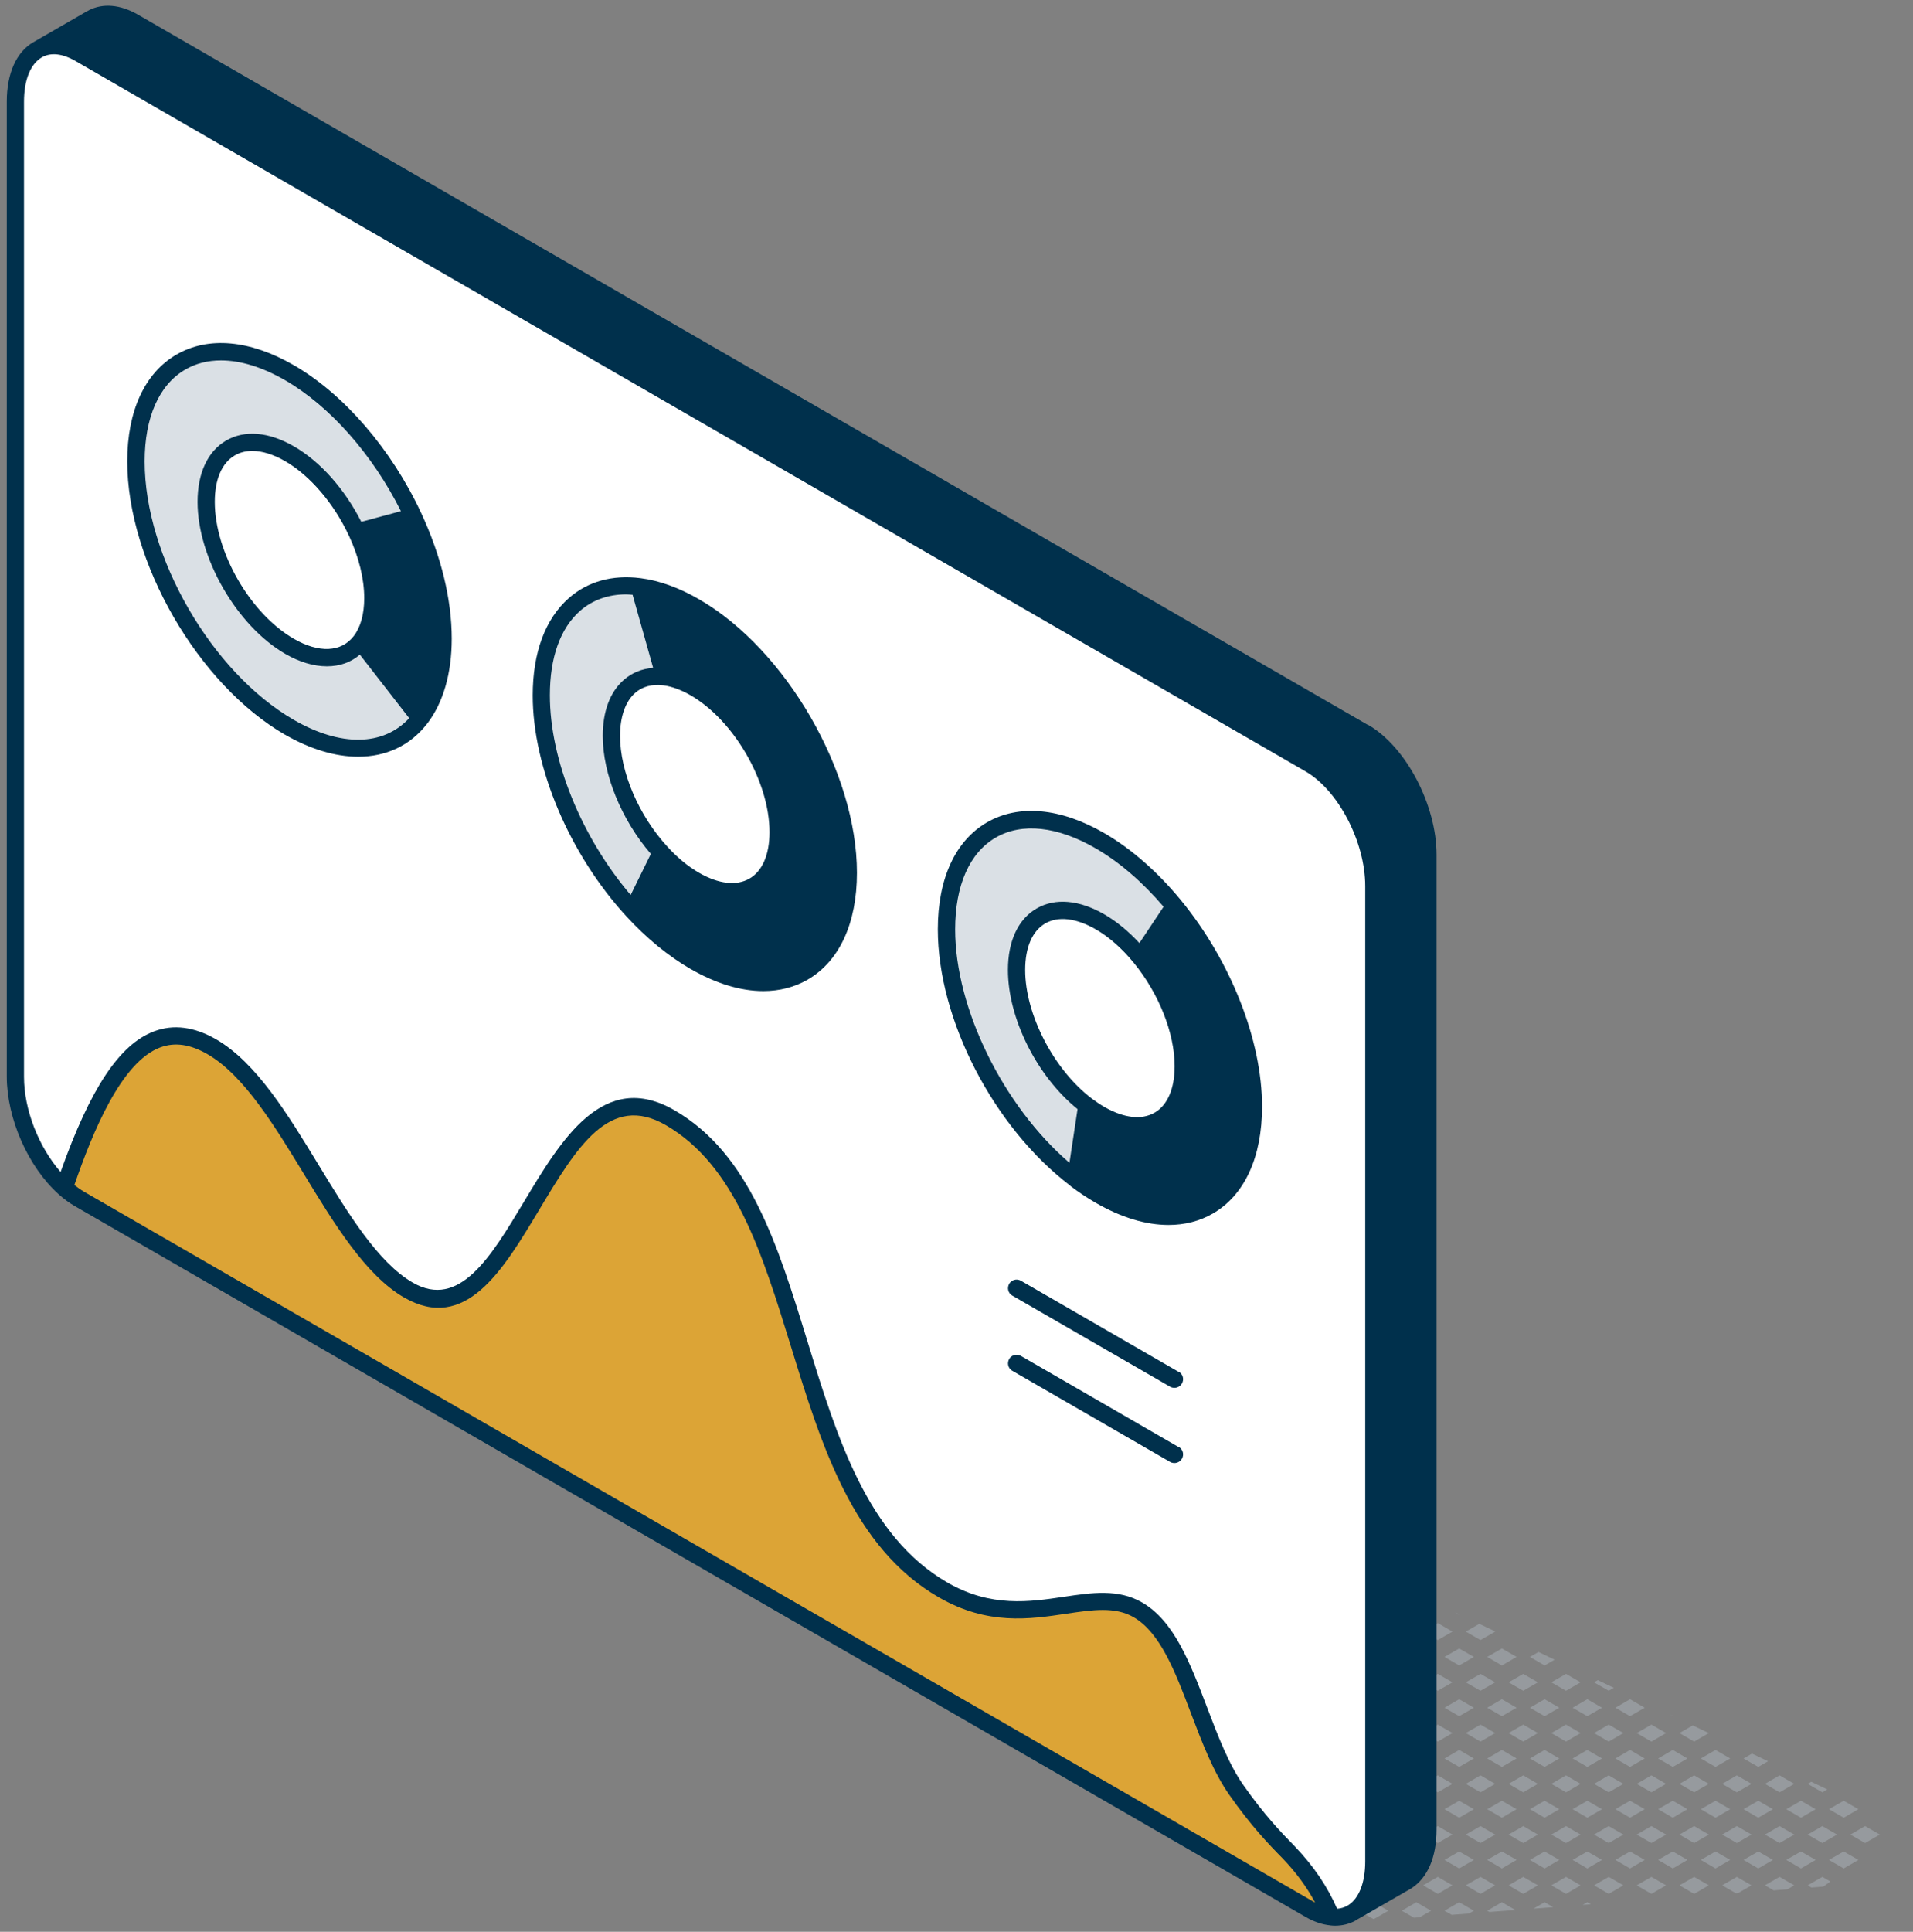 <svg xmlns="http://www.w3.org/2000/svg" id="Layer_1" data-name="Layer 1" viewBox="0 0 219.91 222"><rect x="0" y="0" width="219.91" height="222" fill="#808080" stroke="none"/><defs><style>      .cls-1 {        fill: #dca436;      }      .cls-1, .cls-2, .cls-3, .cls-4, .cls-5, .cls-6 {        stroke-width: 0px;      }      .cls-2 {        fill: #969a9e;      }      .cls-3 {        fill: #dae0e5;      }      .cls-4 {        fill: #00304c;      }      .cls-5 {        fill: #fff;      }      .cls-6 {        fill: #c2c7cc;      }    </style></defs><g><polygon class="cls-2" points="214.4 209.85 216.09 210.83 216.09 210.83 214.4 209.85"></polygon><polygon class="cls-2" points="212.71 210.83 212.71 210.83 214.4 209.85 212.71 210.83"></polygon><polygon class="cls-2" points="213.63 207.91 211.94 206.94 210.25 207.91 211.94 208.89 213.63 207.91"></polygon><polygon class="cls-2" points="210.25 213.74 211.94 214.72 213.63 213.74 211.94 212.77 210.25 213.74"></polygon><polygon class="cls-2" points="212.71 210.83 214.4 211.8 212.71 210.83 212.71 210.83"></polygon><polygon class="cls-2" points="216.09 210.83 216.09 210.83 214.4 211.8 216.09 210.83"></polygon><polygon class="cls-2" points="212.71 210.83 214.4 211.8 216.09 210.83 214.4 209.85 212.71 210.83"></polygon><polygon class="cls-2" points="208.21 204.76 208.21 204.76 207.8 205 208.21 204.76"></polygon><polygon class="cls-2" points="204.57 204.02 202.89 205 203.5 204.64 204.57 204.02"></polygon><polygon class="cls-2" points="207.8 210.83 207.8 210.83 209.49 209.85 207.8 210.83"></polygon><polygon class="cls-2" points="211.17 210.83 209.49 209.85 211.17 210.83 211.17 210.83"></polygon><polygon class="cls-2" points="207.03 208.89 208.72 207.91 207.03 206.94 205.34 207.91 207.03 208.89"></polygon><polygon class="cls-2" points="202.89 210.83 204.57 209.85 202.89 210.83 202.89 210.83 202.89 210.83 202.89 210.83"></polygon><polygon class="cls-2" points="207.8 205 209.49 205.97 210.06 205.64 208.21 204.76 207.8 205"></polygon><polygon class="cls-2" points="202.89 205 203.5 204.64 202.89 205 204.57 205.97 202.89 205"></polygon><polygon class="cls-2" points="207.8 216.66 209.49 215.69 210.41 216.22 210.41 216.22 209.49 215.69 207.8 216.66"></polygon><polygon class="cls-2" points="205.34 213.74 207.03 214.72 208.72 213.74 207.03 212.77 205.34 213.74"></polygon><polygon class="cls-2" points="204.57 215.69 202.89 216.66 203.5 216.3 204.57 215.69"></polygon><polygon class="cls-2" points="211.17 210.83 209.49 211.8 211.17 210.83 211.17 210.83"></polygon><polygon class="cls-2" points="207.8 210.83 209.49 211.8 207.8 210.83 207.8 210.83"></polygon><polygon class="cls-2" points="209.49 209.85 207.8 210.83 209.49 211.8 211.17 210.83 209.49 209.85"></polygon><polygon class="cls-2" points="202.89 210.83 202.89 210.83 202.89 210.83 204.57 211.8 202.89 210.83 202.89 210.83"></polygon><rect class="cls-2" x="202.89" y="210.83" width="0" height="0"></rect><polygon class="cls-2" points="210.41 216.22 209.49 215.69 207.8 216.66 208.23 216.91 209.6 216.81 210.41 216.22"></polygon><polygon class="cls-2" points="202.89 216.66 203.5 216.3 202.89 216.66 203.89 217.24 203.89 217.24 202.89 216.66"></polygon><polygon class="cls-2" points="204.57 204.02 206.26 205 204.57 204.02 203.5 204.64 204.57 204.02"></polygon><polygon class="cls-2" points="203.5 204.64 202.89 205 204.57 204.02 203.5 204.64"></polygon><polygon class="cls-2" points="202.12 203.05 203.25 202.4 201.4 201.52 200.43 202.08 202.12 203.05"></polygon><polygon class="cls-2" points="206.26 210.83 204.57 209.85 206.26 210.83 206.26 210.83"></polygon><polygon class="cls-2" points="202.89 210.83 204.57 209.85 202.89 210.83 202.89 210.83"></polygon><polygon class="cls-2" points="202.89 210.83 204.57 209.85 202.89 210.83 202.89 210.83"></polygon><polygon class="cls-2" points="202.12 208.89 203.81 207.91 202.12 206.94 200.43 207.91 202.12 208.89"></polygon><polygon class="cls-2" points="202.89 205 204.57 205.97 206.26 205 204.57 204.02 202.89 205"></polygon><polygon class="cls-2" points="204.57 215.69 206.26 216.66 204.57 215.69 203.5 216.3 204.57 215.69"></polygon><polygon class="cls-2" points="202.89 216.66 204.57 215.69 203.5 216.3 202.89 216.66"></polygon><polygon class="cls-2" points="200.43 213.74 202.12 214.72 203.81 213.74 202.12 212.77 200.43 213.74"></polygon><polygon class="cls-2" points="206.26 210.83 204.57 211.8 206.26 210.83 206.26 210.83"></polygon><polygon class="cls-2" points="202.89 210.83 204.57 211.8 202.89 210.83 202.89 210.83"></polygon><polygon class="cls-2" points="202.89 210.83 204.57 211.8 202.89 210.83 202.89 210.83"></polygon><polygon class="cls-2" points="204.57 209.85 202.89 210.83 204.57 211.8 206.26 210.83 204.57 209.85"></polygon><polygon class="cls-2" points="204.57 215.69 202.89 216.66 203.89 217.24 205.47 217.12 206.26 216.66 204.57 215.69"></polygon><polygon class="cls-2" points="199.66 204.02 201.35 205 199.66 204.02 197.97 205 199.66 204.02"></polygon><polygon class="cls-2" points="198.9 202.08 197.21 201.1 195.52 202.08 197.21 203.05 198.9 202.08"></polygon><polygon class="cls-2" points="197.97 210.83 197.97 210.83 199.66 209.85 197.97 210.83"></polygon><polygon class="cls-2" points="201.35 210.83 199.66 209.85 201.35 210.83 201.35 210.83"></polygon><polygon class="cls-2" points="198.9 207.91 197.21 206.94 195.52 207.91 197.21 208.89 198.9 207.91"></polygon><polygon class="cls-2" points="197.97 205 199.66 205.97 201.35 205 199.66 204.02 197.97 205"></polygon><polygon class="cls-2" points="201.35 216.66 199.66 215.69 197.97 216.66 199.66 215.69 201.35 216.66"></polygon><polygon class="cls-2" points="195.52 213.74 197.21 214.72 198.9 213.74 197.21 212.77 195.52 213.74"></polygon><polygon class="cls-2" points="201.35 210.83 199.66 211.8 201.35 210.83 201.35 210.83"></polygon><polygon class="cls-2" points="197.97 210.83 199.66 211.8 197.97 210.83 197.97 210.83"></polygon><polygon class="cls-2" points="199.66 209.85 197.97 210.83 199.66 211.8 201.35 210.83 199.66 209.85"></polygon><polygon class="cls-2" points="199.66 215.69 197.97 216.66 199.55 217.57 199.81 217.55 201.35 216.66 199.66 215.69"></polygon><rect class="cls-2" x="192.94" y="198.72" width="1.76" transform="translate(-73.39 123.54) rotate(-30)"></rect><rect class="cls-2" x="196.44" y="199.16" width="0" height="0"></rect><polygon class="cls-2" points="192.32 197.2 191.99 197.05 192.3 197.22 192.32 197.2"></polygon><polygon class="cls-2" points="194.75 204.02 196.44 205 194.75 204.02 193.06 205 194.75 204.02"></polygon><polygon class="cls-2" points="192.3 203.05 193.98 202.08 192.3 201.1 190.61 202.08 192.3 203.05"></polygon><polygon class="cls-2" points="196.44 199.16 196.44 199.16 194.75 200.14 196.44 199.16"></polygon><polygon class="cls-2" points="193.06 199.16 194.75 200.14 193.06 199.16 193.06 199.16"></polygon><polygon class="cls-2" points="194.59 198.28 193.06 199.16 194.75 200.14 196.44 199.16 196.43 199.16 194.59 198.28"></polygon><polygon class="cls-2" points="193.06 210.83 193.06 210.83 194.75 209.85 193.06 210.83"></polygon><polygon class="cls-2" points="194.75 209.85 196.44 210.83 196.44 210.83 194.75 209.85"></polygon><polygon class="cls-2" points="193.98 207.91 192.3 206.94 190.61 207.91 192.3 208.89 193.98 207.91"></polygon><polygon class="cls-2" points="193.06 205 194.75 205.97 196.44 205 194.75 204.02 193.06 205"></polygon><polygon class="cls-2" points="193.06 216.66 194.75 215.69 196.44 216.66 194.75 215.69 193.06 216.66"></polygon><polygon class="cls-2" points="192.3 212.77 190.61 213.74 192.3 214.72 193.98 213.74 192.3 212.77"></polygon><polygon class="cls-2" points="196.44 210.83 196.44 210.83 194.75 211.8 196.44 210.83"></polygon><polygon class="cls-2" points="193.06 210.83 194.75 211.8 193.06 210.83 193.06 210.83"></polygon><polygon class="cls-2" points="193.06 210.83 194.75 211.8 196.44 210.83 194.75 209.85 193.06 210.83"></polygon><polygon class="cls-2" points="193.06 216.66 194.75 217.64 196.44 216.66 194.75 215.69 193.06 216.66"></polygon><polygon class="cls-2" points="191.53 199.16 191.53 199.16 191.53 199.16 189.84 198.19 191.53 199.16 191.53 199.16"></polygon><polygon class="cls-2" points="188.15 199.16 189.84 198.19 188.15 199.16 188.15 199.16"></polygon><polygon class="cls-2" points="191.53 199.16 189.84 198.19 191.53 199.16 191.53 199.16"></polygon><polygon class="cls-2" points="189.07 196.25 187.38 195.27 185.7 196.25 187.38 197.22 189.07 196.25"></polygon><polygon class="cls-2" points="191.53 205 189.84 204.02 190.91 204.64 191.53 205"></polygon><polygon class="cls-2" points="190.91 204.64 189.84 204.02 188.15 205 189.84 204.02 190.91 204.64"></polygon><polygon class="cls-2" points="185.7 202.08 187.38 203.05 189.07 202.08 187.38 201.1 185.7 202.08"></polygon><polygon class="cls-2" points="191.53 199.16 189.84 200.14 191.53 199.16 191.53 199.16 191.53 199.16 191.53 199.16"></polygon><polygon class="cls-2" points="188.15 199.16 189.84 200.14 188.15 199.16 188.15 199.16"></polygon><polygon class="cls-2" points="191.53 199.16 189.84 200.14 191.53 199.16 191.53 199.16"></polygon><polygon class="cls-2" points="191.53 199.16 189.84 198.19 191.53 199.16 191.53 199.16"></polygon><polygon class="cls-2" points="191.53 199.16 189.84 200.14 191.53 199.16 191.53 199.16"></polygon><polygon class="cls-2" points="189.84 200.14 191.53 199.16 189.84 198.19 188.15 199.16 189.84 200.14"></polygon><polygon class="cls-2" points="189.84 209.85 191.53 210.83 191.53 210.83 191.53 210.83 191.53 210.83 189.84 209.85"></polygon><polygon class="cls-2" points="188.15 210.83 188.15 210.83 189.84 209.85 188.15 210.83"></polygon><polygon class="cls-2" points="191.53 210.83 189.84 209.85 191.53 210.83 191.53 210.83"></polygon><polygon class="cls-2" points="189.07 207.91 187.38 206.94 185.7 207.91 187.38 208.89 189.07 207.91"></polygon><polygon class="cls-2" points="191.53 205 189.84 205.97 191.53 205 190.91 204.64 191.53 205"></polygon><polygon class="cls-2" points="189.84 204.02 191.53 205 190.91 204.64 189.84 204.02"></polygon><polygon class="cls-2" points="191.53 205 189.84 204.02 188.15 205 189.84 205.97 191.53 205"></polygon><polygon class="cls-2" points="190.91 216.3 191.53 216.66 189.84 215.69 190.91 216.3"></polygon><polygon class="cls-2" points="190.91 216.3 189.84 215.69 188.15 216.66 189.84 215.69 190.91 216.3"></polygon><polygon class="cls-2" points="187.38 212.77 185.7 213.74 187.38 214.72 189.07 213.74 187.38 212.77"></polygon><polygon class="cls-2" points="191.53 210.83 189.84 211.8 191.53 210.83 191.53 210.83 191.53 210.83 191.53 210.83"></polygon><polygon class="cls-2" points="191.53 210.83 189.84 211.8 191.53 210.83 191.53 210.83"></polygon><polygon class="cls-2" points="188.15 210.83 189.84 211.8 188.15 210.83 188.15 210.83"></polygon><polygon class="cls-2" points="191.53 210.83 189.84 209.85 191.53 210.83 191.53 210.83"></polygon><polygon class="cls-2" points="191.53 210.83 189.84 211.8 191.53 210.83 191.53 210.83"></polygon><polygon class="cls-2" points="189.84 209.85 188.15 210.83 189.84 211.8 191.53 210.83 189.84 209.85"></polygon><polygon class="cls-2" points="191.53 216.66 189.84 217.64 191.53 216.66 190.91 216.3 191.53 216.66"></polygon><polygon class="cls-2" points="191.53 216.66 190.91 216.3 189.84 215.69 191.53 216.66"></polygon><polygon class="cls-2" points="189.84 215.69 188.15 216.66 189.84 217.64 191.53 216.66 189.84 215.69"></polygon><polygon class="cls-2" points="183.24 199.16 184.93 198.19 183.24 199.16 183.24 199.16"></polygon><polygon class="cls-2" points="186.62 199.16 184.93 198.19 186.62 199.16 186.62 199.16"></polygon><polygon class="cls-2" points="182.47 197.22 184.16 196.25 182.47 195.27 180.78 196.25 182.47 197.22"></polygon><polygon class="cls-2" points="184.93 194.3 183.24 193.33 184.93 194.3 185.52 193.96 185.52 193.96 184.93 194.3"></polygon><polygon class="cls-2" points="184.93 194.3 185.52 193.96 183.67 193.08 183.24 193.33 184.93 194.3"></polygon><polygon class="cls-2" points="183.24 205 184.93 204.02 186.62 205 184.93 204.02 183.24 205"></polygon><polygon class="cls-2" points="180.78 202.08 182.47 203.05 184.16 202.08 182.47 201.1 180.78 202.08"></polygon><polygon class="cls-2" points="183.24 199.16 184.93 200.14 183.24 199.16 183.24 199.16"></polygon><polygon class="cls-2" points="186.62 199.16 186.62 199.16 184.93 200.14 186.62 199.16"></polygon><polygon class="cls-2" points="184.93 200.14 186.62 199.16 184.93 198.19 183.24 199.16 184.93 200.14"></polygon><polygon class="cls-2" points="184.93 209.85 186.62 210.83 186.62 210.83 184.93 209.85"></polygon><polygon class="cls-2" points="183.24 210.83 183.24 210.83 184.93 209.85 183.24 210.83"></polygon><polygon class="cls-2" points="184.16 207.91 182.47 206.94 180.78 207.91 182.47 208.89 184.16 207.91"></polygon><polygon class="cls-2" points="183.24 205 184.93 205.97 186.62 205 184.93 204.02 183.24 205"></polygon><polygon class="cls-2" points="183.24 216.66 184.93 215.69 186.62 216.66 184.93 215.69 183.24 216.66"></polygon><polygon class="cls-2" points="182.47 212.77 180.78 213.74 182.47 214.72 184.16 213.74 182.47 212.77"></polygon><polygon class="cls-2" points="183.24 210.83 184.93 211.8 183.24 210.83 183.24 210.83"></polygon><polygon class="cls-2" points="186.62 210.83 186.62 210.83 184.93 211.8 186.62 210.83"></polygon><polygon class="cls-2" points="183.24 210.83 184.93 211.8 186.62 210.83 184.93 209.85 183.24 210.83"></polygon><polygon class="cls-2" points="181.94 218.91 182.88 218.84 182.47 218.6 181.94 218.91"></polygon><polygon class="cls-2" points="183.24 216.66 184.93 217.64 186.62 216.66 184.93 215.69 183.24 216.66"></polygon><polygon class="cls-2" points="177.56 191.39 178.71 190.73 176.86 189.84 175.87 190.41 177.56 191.39"></polygon><polygon class="cls-2" points="178.33 199.16 178.33 199.16 180.02 198.19 178.33 199.16"></polygon><polygon class="cls-2" points="181.7 199.16 180.02 198.19 181.7 199.16 181.7 199.16"></polygon><polygon class="cls-2" points="177.56 197.22 179.25 196.25 177.56 195.27 175.87 196.25 177.56 197.22"></polygon><polygon class="cls-2" points="181.7 193.33 180.02 194.3 178.33 193.33 180.02 194.3 181.7 193.33"></polygon><polygon class="cls-2" points="181.7 193.33 180.02 192.36 178.33 193.33 180.02 194.3 181.7 193.33"></polygon><polygon class="cls-2" points="178.33 205 180.02 204.02 181.7 205 180.02 204.02 178.33 205"></polygon><polygon class="cls-2" points="175.87 202.08 177.56 203.05 179.25 202.08 177.56 201.1 175.87 202.08"></polygon><polygon class="cls-2" points="180.02 200.14 178.33 199.16 178.33 199.16 180.02 200.14"></polygon><polygon class="cls-2" points="181.7 199.16 181.7 199.16 180.02 200.14 181.7 199.16"></polygon><polygon class="cls-2" points="181.7 199.16 180.02 198.19 178.33 199.16 180.02 200.14 181.7 199.16"></polygon><polygon class="cls-2" points="178.33 210.83 178.33 210.83 180.02 209.85 178.33 210.83"></polygon><polygon class="cls-2" points="180.02 209.85 181.7 210.83 181.7 210.83 180.02 209.85"></polygon><polygon class="cls-2" points="179.25 207.91 177.56 206.94 175.87 207.91 177.56 208.89 179.25 207.91"></polygon><polygon class="cls-2" points="178.33 205 180.02 205.97 181.7 205 180.02 204.02 178.33 205"></polygon><polygon class="cls-2" points="178.33 216.66 180.02 215.69 181.7 216.66 180.02 215.69 178.33 216.66"></polygon><polygon class="cls-2" points="177.56 212.77 175.87 213.74 177.56 214.72 179.25 213.74 177.56 212.77"></polygon><polygon class="cls-2" points="178.33 210.83 180.02 211.8 178.33 210.83 178.33 210.83"></polygon><polygon class="cls-2" points="181.7 210.83 181.7 210.83 180.02 211.8 181.7 210.83"></polygon><polygon class="cls-2" points="178.33 210.83 180.02 211.8 181.7 210.83 180.02 209.85 178.33 210.83"></polygon><polygon class="cls-2" points="176.28 219.34 178.54 219.17 177.56 218.6 176.28 219.34"></polygon><polygon class="cls-2" points="178.33 216.66 180.02 217.64 181.7 216.66 180.02 215.69 178.33 216.66"></polygon><polygon class="cls-2" points="174.34 190.41 172.65 189.44 170.96 190.41 172.65 191.39 174.34 190.41"></polygon><polygon class="cls-2" points="173.42 199.16 173.42 199.16 175.1 198.19 173.42 199.16"></polygon><polygon class="cls-2" points="175.1 198.19 176.79 199.16 176.79 199.16 175.1 198.19"></polygon><polygon class="cls-2" points="170.96 196.25 172.65 197.22 174.34 196.25 172.65 195.27 170.96 196.25"></polygon><polygon class="cls-2" points="173.42 193.33 175.1 194.3 176.79 193.33 175.1 194.3 173.42 193.33"></polygon><polygon class="cls-2" points="175.1 194.3 176.79 193.33 175.1 192.36 173.42 193.33 175.1 194.3"></polygon><polygon class="cls-2" points="176.79 205 175.1 204.02 173.42 205 175.1 204.02 176.79 205"></polygon><polygon class="cls-2" points="174.34 202.08 172.65 201.1 170.96 202.08 172.65 203.05 174.34 202.08"></polygon><polygon class="cls-2" points="173.42 199.16 175.1 200.14 173.42 199.16 173.42 199.16"></polygon><polygon class="cls-2" points="176.79 199.16 176.79 199.16 175.1 200.14 176.79 199.16"></polygon><polygon class="cls-2" points="173.42 199.16 175.1 200.14 176.79 199.16 175.1 198.19 173.42 199.16"></polygon><polygon class="cls-2" points="173.42 210.83 173.42 210.83 175.1 209.85 173.42 210.83"></polygon><polygon class="cls-2" points="175.1 209.85 176.79 210.83 176.79 210.83 175.1 209.85"></polygon><polygon class="cls-2" points="174.34 207.91 172.65 206.94 170.96 207.91 172.65 208.89 174.34 207.91"></polygon><polygon class="cls-2" points="176.79 205 175.1 204.02 173.42 205 175.1 205.97 176.79 205"></polygon><polygon class="cls-2" points="173.42 216.66 175.1 215.69 176.79 216.66 175.1 215.69 173.42 216.66"></polygon><polygon class="cls-2" points="172.65 212.77 170.96 213.74 172.65 214.72 174.34 213.74 172.65 212.77"></polygon><polygon class="cls-2" points="173.42 210.83 175.1 211.8 173.42 210.83 173.42 210.83"></polygon><polygon class="cls-2" points="176.79 210.83 176.79 210.83 175.1 211.8 176.79 210.83"></polygon><polygon class="cls-2" points="173.42 210.83 175.1 211.8 176.79 210.83 175.1 209.85 173.42 210.83"></polygon><polygon class="cls-2" points="170.96 219.58 171.22 219.72 174.2 219.5 172.65 218.6 170.96 219.58"></polygon><polygon class="cls-2" points="173.42 216.66 175.1 217.64 176.79 216.66 175.1 215.69 173.42 216.66"></polygon><rect class="cls-2" x="168.38" y="187.05" width="1.78" transform="translate(-70.84 109.68) rotate(-30)"></rect><polygon class="cls-2" points="167.78 185.53 167.24 185.27 167.74 185.56 167.78 185.53"></polygon><polygon class="cls-2" points="167.74 191.39 169.43 190.41 167.74 189.44 166.05 190.41 167.74 191.39"></polygon><polygon class="cls-2" points="168.5 187.5 170.19 188.47 168.5 187.5 168.5 187.5"></polygon><polygon class="cls-2" points="168.5 187.5 170.19 188.47 171.88 187.5 171.68 187.38 170.05 186.61 168.5 187.5"></polygon><polygon class="cls-2" points="168.5 199.16 168.5 199.16 170.19 198.19 168.5 199.16"></polygon><polygon class="cls-2" points="171.88 199.16 171.88 199.16 170.19 198.19 171.88 199.16"></polygon><polygon class="cls-2" points="166.05 196.25 167.74 197.22 169.43 196.25 167.74 195.27 166.05 196.25"></polygon><polygon class="cls-2" points="168.5 193.33 170.19 194.3 171.88 193.33 170.19 194.3 168.5 193.33"></polygon><polygon class="cls-2" points="170.19 194.3 171.88 193.33 170.19 192.36 168.5 193.33 170.19 194.3"></polygon><polygon class="cls-2" points="171.88 205 170.19 204.02 168.5 205 170.19 204.02 171.88 205"></polygon><polygon class="cls-2" points="169.43 202.08 167.74 201.1 166.05 202.08 167.74 203.05 169.43 202.08"></polygon><polygon class="cls-2" points="171.88 199.16 171.88 199.16 170.19 200.14 171.88 199.16"></polygon><polygon class="cls-2" points="168.5 199.16 170.19 200.14 168.5 199.16 168.5 199.16"></polygon><polygon class="cls-2" points="168.5 199.16 170.19 200.14 171.88 199.16 170.19 198.19 168.5 199.16"></polygon><polygon class="cls-2" points="170.19 209.85 171.88 210.83 171.88 210.83 170.19 209.85"></polygon><polygon class="cls-2" points="168.5 210.83 168.5 210.83 170.19 209.85 168.5 210.83"></polygon><polygon class="cls-2" points="169.43 207.91 167.74 206.94 166.05 207.91 167.74 208.89 169.43 207.91"></polygon><polygon class="cls-2" points="171.88 205 170.19 204.02 168.5 205 170.19 205.97 171.88 205"></polygon><polygon class="cls-2" points="168.5 216.66 170.19 215.69 171.88 216.66 170.19 215.69 168.5 216.66"></polygon><polygon class="cls-2" points="167.74 212.77 166.05 213.74 167.74 214.72 169.43 213.74 167.74 212.77"></polygon><polygon class="cls-2" points="171.88 210.83 171.88 210.83 170.19 211.8 171.88 210.83"></polygon><polygon class="cls-2" points="168.5 210.83 170.19 211.8 168.5 210.83 168.5 210.83"></polygon><polygon class="cls-2" points="168.5 210.83 170.19 211.8 171.88 210.83 170.19 209.85 168.5 210.83"></polygon><polygon class="cls-2" points="167.74 218.6 166.05 219.58 166.88 220.05 168.86 219.9 169.43 219.58 167.74 218.6"></polygon><polygon class="cls-2" points="168.5 216.66 170.19 217.64 171.88 216.66 170.19 215.69 168.5 216.66"></polygon><polygon class="cls-2" points="163.59 187.5 165.28 186.52 163.59 187.5 163.59 187.5"></polygon><polygon class="cls-2" points="164.51 184.58 162.82 183.61 161.14 184.58 162.82 185.56 164.51 184.58"></polygon><polygon class="cls-2" points="159.75 186.88 160.37 186.52 158.68 187.5 159.75 186.88"></polygon><polygon class="cls-2" points="159.13 181.41 159.13 181.41 158.68 181.66 159.13 181.41"></polygon><polygon class="cls-2" points="160.37 182.64 160.37 182.64 158.68 181.66 160.37 182.64"></polygon><polygon class="cls-2" points="161.14 190.41 162.82 191.39 164.51 190.41 162.82 189.44 161.14 190.41"></polygon><polygon class="cls-2" points="163.59 187.5 165.28 188.47 163.59 187.5 163.59 187.5"></polygon><polygon class="cls-2" points="165.28 188.47 166.97 187.5 165.28 186.52 163.59 187.5 165.28 188.47"></polygon><polygon class="cls-2" points="158.68 187.5 160.37 188.47 159.75 188.12 158.68 187.5"></polygon><polygon class="cls-2" points="160.37 188.47 160.37 188.47 159.75 188.12 160.37 188.47"></polygon><polygon class="cls-2" points="160.37 186.52 160.37 186.52 159.75 186.88 160.37 186.52"></polygon><polygon class="cls-2" points="165.28 198.19 166.97 199.16 166.97 199.16 165.28 198.19"></polygon><polygon class="cls-2" points="163.59 199.16 163.59 199.16 165.28 198.19 163.59 199.16"></polygon><polygon class="cls-2" points="161.14 196.25 162.82 197.22 164.51 196.25 162.82 195.27 161.14 196.25"></polygon><polygon class="cls-2" points="160.37 198.19 158.68 199.16 159.75 198.54 160.37 198.19"></polygon><polygon class="cls-2" points="163.59 193.33 165.28 194.3 166.97 193.33 165.28 194.3 163.59 193.33"></polygon><polygon class="cls-2" points="163.59 193.33 165.28 194.3 166.97 193.33 165.28 192.36 163.59 193.33"></polygon><polygon class="cls-2" points="160.37 194.3 160.37 194.3 158.68 193.33 160.37 194.3"></polygon><polygon class="cls-2" points="160.37 192.36 158.68 193.33 160.37 192.36 160.37 192.36"></polygon><polygon class="cls-2" points="166.97 205 165.28 204.02 163.59 205 165.28 204.02 166.97 205"></polygon><polygon class="cls-2" points="164.51 202.08 162.82 201.1 161.14 202.08 162.82 203.05 164.51 202.08"></polygon><polygon class="cls-2" points="160.37 204.02 158.68 205 160.37 204.02 160.37 204.02"></polygon><polygon class="cls-2" points="166.97 199.16 166.97 199.16 165.28 200.14 166.97 199.16"></polygon><polygon class="cls-2" points="163.59 199.16 165.28 200.14 163.59 199.16 163.59 199.16"></polygon><polygon class="cls-2" points="163.59 199.16 165.28 200.14 166.97 199.16 165.28 198.19 163.59 199.16"></polygon><polygon class="cls-2" points="158.68 199.16 160.37 200.14 159.75 199.78 158.68 199.16"></polygon><polygon class="cls-2" points="159.75 199.78 160.37 200.14 160.37 200.14 159.75 199.78"></polygon><polygon class="cls-2" points="160.37 198.19 160.37 198.19 159.75 198.54 160.37 198.19"></polygon><polygon class="cls-2" points="165.28 209.85 166.97 210.83 166.97 210.83 165.28 209.85"></polygon><polygon class="cls-2" points="163.59 210.83 163.59 210.83 165.28 209.85 163.59 210.83"></polygon><polygon class="cls-2" points="164.51 207.91 162.82 206.94 161.14 207.91 162.82 208.89 164.51 207.91"></polygon><polygon class="cls-2" points="160.37 209.85 158.68 210.83 159.75 210.21 160.37 209.85"></polygon><polygon class="cls-2" points="166.97 205 165.28 204.02 163.59 205 165.28 205.97 166.97 205"></polygon><polygon class="cls-2" points="160.37 205.97 158.68 205 160.37 205.97 160.37 205.97"></polygon><polygon class="cls-2" points="163.59 216.66 165.28 215.69 166.97 216.66 165.28 215.69 163.59 216.66"></polygon><polygon class="cls-2" points="162.82 212.77 161.14 213.74 162.82 214.72 164.51 213.74 162.82 212.77"></polygon><polygon class="cls-2" points="160.37 215.69 158.68 216.66 160.37 215.69 160.37 215.69"></polygon><polygon class="cls-2" points="163.59 210.83 165.28 211.8 163.59 210.83 163.59 210.83"></polygon><polygon class="cls-2" points="166.97 210.83 166.97 210.83 165.28 211.8 166.97 210.83"></polygon><polygon class="cls-2" points="163.59 210.83 165.28 211.8 166.97 210.83 165.28 209.85 163.59 210.83"></polygon><polygon class="cls-2" points="158.68 210.83 160.37 211.8 159.75 211.45 158.68 210.83"></polygon><polygon class="cls-2" points="159.75 211.45 160.37 211.8 160.37 211.8 159.75 211.45"></polygon><polygon class="cls-2" points="160.37 209.85 160.37 209.85 159.75 210.21 160.37 209.85"></polygon><polygon class="cls-2" points="162.82 218.6 161.14 219.58 162.54 220.38 163.2 220.33 164.51 219.58 162.82 218.6"></polygon><polygon class="cls-2" points="163.59 216.66 165.28 217.64 166.97 216.66 165.28 215.69 163.59 216.66"></polygon><polygon class="cls-2" points="160.37 217.64 160.37 217.64 158.68 216.66 160.37 217.64"></polygon><polygon class="cls-2" points="159.75 186.88 158.68 187.5 158.68 187.5 159.75 186.88"></polygon><polygon class="cls-2" points="158.68 187.5 158.68 187.5 160.37 186.52 160.37 186.52 159.75 186.88 158.68 187.5"></polygon><polygon class="cls-2" points="157.91 185.56 159.6 184.58 157.91 183.61 156.22 184.58 157.91 185.56"></polygon><rect class="cls-2" x="160.67" y="182.11" width="0" height=".7"></rect><polygon class="cls-2" points="159.13 181.41 158.68 181.66 160.37 182.64 160.98 182.29 159.13 181.41"></polygon><polygon class="cls-2" points="156.22 190.41 157.91 191.39 159.6 190.41 157.91 189.44 156.22 190.41"></polygon><polygon class="cls-2" points="158.68 187.5 158.68 187.5 159.75 188.12 158.68 187.5"></polygon><polygon class="cls-2" points="158.68 187.5 158.68 187.5 159.75 188.12 160.37 188.47 160.37 188.47 158.68 187.5"></polygon><polygon class="cls-2" points="162.06 187.5 160.37 186.52 160.37 186.52 162.06 187.5"></polygon><polygon class="cls-2" points="160.37 188.47 162.06 187.5 160.37 188.47 160.37 188.47"></polygon><polygon class="cls-2" points="158.68 187.5 160.37 188.47 162.06 187.5 160.37 186.52 158.68 187.5"></polygon><polygon class="cls-2" points="160.99 198.54 162.06 199.16 160.37 198.19 160.99 198.54"></polygon><polygon class="cls-2" points="159.75 198.54 158.68 199.16 158.68 199.16 159.75 198.54"></polygon><polygon class="cls-2" points="162.06 199.16 162.06 199.16 160.99 198.54 162.06 199.16"></polygon><polygon class="cls-2" points="160.37 198.19 159.75 198.54 158.68 199.16 158.68 199.16 160.37 198.19 160.37 198.19"></polygon><polygon class="cls-2" points="159.6 196.25 157.91 195.27 156.22 196.25 157.91 197.22 159.6 196.25"></polygon><polygon class="cls-2" points="160.37 194.3 162.06 193.33 160.37 194.3 160.37 194.3"></polygon><polygon class="cls-2" points="160.37 194.3 160.37 194.3 158.68 193.33 160.37 194.3 162.06 193.33 160.37 194.3 160.37 194.3"></polygon><polygon class="cls-2" points="160.37 194.3 158.68 193.33 160.37 194.3 160.37 194.3"></polygon><polygon class="cls-2" points="160.37 192.36 162.06 193.33 160.37 192.36 160.37 192.36"></polygon><polygon class="cls-2" points="160.37 194.3 162.06 193.33 160.37 194.3 160.37 194.3"></polygon><polygon class="cls-2" points="158.68 193.33 160.37 194.3 162.06 193.33 160.37 192.36 158.68 193.33"></polygon><polygon class="cls-2" points="160.37 204.02 160.37 204.02 162.06 205 160.37 204.02"></polygon><polygon class="cls-2" points="160.37 204.02 160.37 204.02 162.06 205 160.37 204.02 158.68 205 160.37 204.02 160.37 204.02"></polygon><polygon class="cls-2" points="160.37 204.02 158.68 205 160.37 204.02 160.37 204.02"></polygon><polygon class="cls-2" points="157.91 203.05 159.6 202.08 157.91 201.1 156.22 202.08 157.91 203.05"></polygon><polygon class="cls-2" points="160.37 200.14 162.06 199.16 160.99 199.78 160.37 200.14"></polygon><polygon class="cls-2" points="158.68 199.16 158.68 199.16 159.75 199.78 158.68 199.16"></polygon><polygon class="cls-2" points="160.99 199.78 162.06 199.16 162.06 199.16 160.99 199.78"></polygon><polygon class="cls-2" points="158.68 199.16 159.75 199.78 160.37 200.14 160.37 200.14 158.68 199.16 158.68 199.16"></polygon><polygon class="cls-2" points="160.37 200.14 160.37 200.14 160.99 199.78 160.37 200.14"></polygon><polygon class="cls-2" points="160.99 198.54 160.37 198.19 160.37 198.19 160.99 198.54"></polygon><polygon class="cls-2" points="160.37 198.19 162.06 199.16 162.06 199.16 160.99 198.54 160.37 198.19 160.37 198.19"></polygon><polygon class="cls-2" points="160.37 200.14 160.99 199.78 162.06 199.16 162.06 199.16 160.37 200.14 160.37 200.14"></polygon><polygon class="cls-2" points="158.68 199.16 160.37 200.14 162.06 199.16 160.37 198.19 158.68 199.16"></polygon><polygon class="cls-2" points="162.06 210.83 160.37 209.85 160.99 210.21 162.06 210.83"></polygon><polygon class="cls-2" points="162.06 210.83 162.06 210.83 160.99 210.21 162.06 210.83"></polygon><polygon class="cls-2" points="159.75 210.21 158.68 210.83 158.68 210.83 159.75 210.21"></polygon><polygon class="cls-2" points="160.37 209.85 159.75 210.21 158.68 210.83 158.68 210.83 160.37 209.85 160.37 209.85"></polygon><polygon class="cls-2" points="157.91 208.89 159.6 207.91 157.91 206.94 156.22 207.91 157.91 208.89"></polygon><polygon class="cls-2" points="160.37 205.97 162.06 205 160.37 205.97 160.37 205.97"></polygon><polygon class="cls-2" points="160.37 204.02 162.06 205 160.37 204.02 160.37 204.02"></polygon><polygon class="cls-2" points="162.06 205 160.37 204.02 158.68 205 160.37 205.97 162.06 205"></polygon><polygon class="cls-2" points="160.37 215.69 162.06 216.66 160.37 215.69 160.37 215.69"></polygon><polygon class="cls-2" points="158.68 216.66 160.37 215.69 160.37 215.69 160.37 215.69 162.06 216.66 160.37 215.69 158.68 216.66"></polygon><polygon class="cls-2" points="160.37 215.69 158.68 216.66 160.37 215.69 160.37 215.69"></polygon><polygon class="cls-2" points="159.6 213.74 157.91 212.77 156.22 213.74 157.91 214.72 159.6 213.74"></polygon><polygon class="cls-2" points="160.37 211.8 162.06 210.83 160.99 211.45 160.37 211.8"></polygon><polygon class="cls-2" points="160.99 211.45 162.06 210.83 162.06 210.83 160.99 211.45"></polygon><polygon class="cls-2" points="158.68 210.83 158.68 210.83 159.75 211.45 158.68 210.83"></polygon><polygon class="cls-2" points="158.68 210.83 159.75 211.45 160.37 211.8 160.37 211.8 158.68 210.83 158.68 210.83"></polygon><polygon class="cls-2" points="160.99 210.21 160.37 209.85 160.37 209.85 160.99 210.21"></polygon><polygon class="cls-2" points="160.37 211.8 160.37 211.8 160.99 211.45 160.37 211.8"></polygon><polygon class="cls-2" points="160.37 209.85 160.37 209.85 162.06 210.83 162.06 210.83 160.99 210.21 160.37 209.85"></polygon><polygon class="cls-2" points="160.37 211.8 160.99 211.45 162.06 210.83 162.06 210.83 160.37 211.8 160.37 211.8"></polygon><polygon class="cls-2" points="158.68 210.83 160.37 211.8 162.06 210.83 160.37 209.85 158.68 210.83"></polygon><polygon class="cls-2" points="156.22 219.58 157.91 220.55 159.6 219.58 157.91 218.6 156.22 219.58"></polygon><polygon class="cls-2" points="160.37 217.64 162.06 216.66 160.37 217.64 160.37 217.64"></polygon><polygon class="cls-2" points="160.37 215.69 162.06 216.66 160.37 215.69 160.37 215.69"></polygon><polygon class="cls-2" points="158.68 216.66 160.37 217.64 162.06 216.66 160.37 215.69 158.68 216.66"></polygon><polygon class="cls-2" points="153 179.72 154.17 179.05 152.32 178.17 151.31 178.75 153 179.72"></polygon><polygon class="cls-2" points="153.77 187.5 153.77 187.5 155.46 186.52 153.77 187.5"></polygon><polygon class="cls-2" points="153 185.56 154.69 184.58 153 183.61 151.31 184.58 153 185.56"></polygon><polygon class="cls-2" points="157.15 181.66 155.46 180.69 153.77 181.66 155.46 182.64 157.15 181.66"></polygon><polygon class="cls-2" points="151.31 190.41 153 191.39 154.69 190.41 153 189.44 151.31 190.41"></polygon><polygon class="cls-2" points="155.46 188.47 153.77 187.5 153.77 187.5 155.46 188.47"></polygon><polygon class="cls-2" points="157.15 187.5 155.46 186.52 153.77 187.5 155.46 188.47 157.15 187.5"></polygon><polygon class="cls-2" points="157.15 199.16 155.46 198.19 157.15 199.16 157.15 199.16"></polygon><polygon class="cls-2" points="153.77 199.16 153.77 199.16 155.46 198.19 153.77 199.16"></polygon><polygon class="cls-2" points="153 197.22 154.69 196.25 153 195.27 151.31 196.25 153 197.22"></polygon><polygon class="cls-2" points="153.77 193.33 155.46 194.3 157.15 193.33 155.46 194.3 153.77 193.33"></polygon><polygon class="cls-2" points="153.77 193.33 155.46 194.3 157.15 193.33 155.46 192.36 153.77 193.33"></polygon><polygon class="cls-2" points="155.46 204.02 157.15 205 155.46 204.02 153.77 205 155.46 204.02"></polygon><polygon class="cls-2" points="154.69 202.08 153 201.1 151.31 202.08 153 203.05 154.69 202.08"></polygon><polygon class="cls-2" points="155.46 200.14 153.77 199.16 153.77 199.16 155.46 200.14"></polygon><polygon class="cls-2" points="157.15 199.16 157.15 199.16 155.46 200.14 157.15 199.16"></polygon><polygon class="cls-2" points="157.15 199.16 155.46 198.19 153.77 199.16 155.46 200.14 157.15 199.16"></polygon><polygon class="cls-2" points="153.77 210.83 153.77 210.83 155.46 209.85 153.77 210.83"></polygon><polygon class="cls-2" points="157.15 210.83 155.46 209.85 157.15 210.83 157.15 210.83"></polygon><polygon class="cls-2" points="154.69 207.91 153 206.94 151.31 207.91 153 208.89 154.69 207.91"></polygon><polygon class="cls-2" points="153.77 205 155.46 205.97 157.15 205 155.46 204.02 153.77 205"></polygon><polygon class="cls-2" points="157.15 216.66 155.46 215.69 153.77 216.66 155.46 215.69 157.15 216.66"></polygon><polygon class="cls-2" points="154.69 213.74 153 212.77 151.31 213.74 153 214.72 154.69 213.74"></polygon><polygon class="cls-2" points="157.15 210.83 157.15 210.83 155.46 211.8 157.15 210.83"></polygon><polygon class="cls-2" points="155.46 211.8 153.77 210.83 153.77 210.83 155.46 211.8"></polygon><polygon class="cls-2" points="157.15 210.83 155.46 209.85 153.77 210.83 155.46 211.8 157.15 210.83"></polygon><polygon class="cls-2" points="151.31 219.58 153 220.55 154.69 219.58 153 218.6 151.31 219.58"></polygon><polygon class="cls-2" points="155.46 215.69 153.77 216.66 155.46 217.64 157.15 216.66 155.46 215.69"></polygon><polygon class="cls-2" points="147.32 175.83 146.93 175.6 146.93 175.6 147.32 175.83"></polygon><polygon class="cls-2" points="149.78 178.75 148.09 177.77 146.9 178.46 146.95 179.07 148.09 179.72 149.78 178.75"></polygon><polygon class="cls-2" points="146.93 175.6 146.68 175.49 146.73 176.17 147.32 175.83 146.93 175.6"></polygon><polygon class="cls-2" points="148.86 187.5 148.86 187.5 150.55 186.52 148.86 187.5"></polygon><polygon class="cls-2" points="149.78 184.58 148.09 183.61 147.32 184.05 147.41 185.16 148.09 185.56 149.78 184.58"></polygon><polygon class="cls-2" points="152.23 181.66 150.55 180.69 148.86 181.66 150.55 182.64 152.23 181.66"></polygon><polygon class="cls-2" points="147.14 181.56 147.15 181.76 147.32 181.66 147.14 181.56"></polygon><polygon class="cls-2" points="149.78 190.41 148.09 189.44 147.74 189.64 147.87 191.26 148.09 191.39 149.78 190.41"></polygon><polygon class="cls-2" points="148.86 187.5 148.86 187.5 150.55 188.47 148.86 187.5"></polygon><polygon class="cls-2" points="152.23 187.5 150.55 186.52 148.86 187.5 150.55 188.47 152.23 187.5"></polygon><polygon class="cls-2" points="152.23 199.16 150.55 198.19 152.23 199.16 152.23 199.16"></polygon><polygon class="cls-2" points="148.86 199.16 148.86 199.16 150.55 198.19 148.86 199.16"></polygon><polygon class="cls-2" points="148.17 195.32 148.31 197.1 149.78 196.25 148.17 195.32"></polygon><polygon class="cls-2" points="152.23 193.33 150.55 194.3 148.86 193.33 150.55 194.3 152.23 193.33"></polygon><polygon class="cls-2" points="152.23 193.33 150.55 192.36 148.86 193.33 150.55 194.3 152.23 193.33"></polygon><polygon class="cls-2" points="150.55 204.02 152.23 205 150.55 204.02 148.9 204.97 148.9 204.97 150.55 204.02"></polygon><polygon class="cls-2" points="148.63 201.42 148.73 202.69 149.78 202.08 148.63 201.42"></polygon><polygon class="cls-2" points="148.86 199.16 150.55 200.14 148.86 199.16 148.86 199.16"></polygon><polygon class="cls-2" points="152.23 199.16 150.55 200.14 152.23 199.16 152.23 199.16"></polygon><polygon class="cls-2" points="150.55 198.19 148.86 199.16 150.55 200.14 152.23 199.16 150.55 198.19"></polygon><polygon class="cls-2" points="152.23 210.83 150.55 209.85 152.23 210.83 152.23 210.83"></polygon><polygon class="cls-2" points="150.55 209.85 149.32 210.56 149.32 210.56 150.55 209.85"></polygon><polygon class="cls-2" points="149.09 207.51 149.15 208.28 149.78 207.91 149.09 207.51"></polygon><polygon class="cls-2" points="152.23 205 150.55 204.02 148.9 204.97 148.9 205.02 150.55 205.97 152.23 205"></polygon><polygon class="cls-2" points="150.55 215.69 152.23 216.66 150.55 215.69 149.74 216.15 149.74 216.15 150.55 215.69"></polygon><polygon class="cls-2" points="149.55 213.61 149.57 213.87 149.78 213.74 149.55 213.61"></polygon><polygon class="cls-2" points="152.23 210.83 152.23 210.83 150.55 211.8 152.23 210.83"></polygon><polygon class="cls-2" points="149.36 211.12 149.36 211.12 150.55 211.8 149.36 211.12"></polygon><polygon class="cls-2" points="149.36 211.12 150.55 211.8 152.23 210.83 150.55 209.85 149.32 210.56 149.36 211.12"></polygon><polygon class="cls-2" points="152.23 216.66 150.55 215.69 149.74 216.15 149.82 217.22 150.55 217.64 152.23 216.66"></polygon></g><g><polygon class="cls-6" points="118.24 197.81 116.74 196.94 115.24 197.81 116.74 198.68 118.24 197.81"></polygon><path class="cls-6" d="M128.93,195.36c-.1-.17-.22-.33-.33-.49l-.92-.53-1.5.87,1.5.87,1.25-.72Z"></path><polygon class="cls-6" points="120.43 195.21 118.93 194.34 117.42 195.21 118.93 196.08 120.43 195.21"></polygon><path class="cls-6" d="M122.62,192.61l-1.01-.58c-.16.02-.33.05-.49.08-.44.09-.88.22-1.31.39l-.2.11,1.5.87,1.5-.87Z"></path><path class="cls-6" d="M126.41,192.95c-.22-.12-.44-.24-.68-.34-.08-.03-.16-.07-.24-.1-.28-.11-.56-.2-.85-.28l-.66.38,1.5.87.92-.53Z"></path><path class="cls-6" d="M64.9,169.22l1.5.87.35-.2c.03-.45.05-.88.06-1.3l-.41-.24-1.5.87Z"></path><path class="cls-6" d="M116.06,195.21l-.64-.37c-.57.2-1.21.41-1.91.63l1.05.6,1.5-.87Z"></path><path class="cls-6" d="M150.67,200.17c-.2.24-.37.5-.53.77l.93-.54-.4-.23Z"></path><path class="cls-6" d="M151.07,184.81l-1.5-.87-.3.17c.38.35.78.7,1.2,1.05l.61-.35Z"></path><polygon class="cls-6" points="148.06 179.62 149.57 180.49 151.07 179.62 149.57 178.75 148.06 179.62"></polygon><polygon class="cls-6" points="153.26 203.01 151.75 202.14 150.25 203.01 151.75 203.87 153.26 203.01"></polygon><polygon class="cls-6" points="150.25 177.02 151.75 177.89 153.26 177.02 151.75 176.15 150.25 177.02"></polygon><polygon class="cls-6" points="150.25 182.22 151.75 183.08 153.26 182.22 151.75 181.35 150.25 182.22"></polygon><path class="cls-6" d="M130.68,198.21c-.26-.08-.51-.16-.77-.24,0-.06-.02-.11-.03-.17,0,0,0-.02,0-.02-.05-.25-.11-.5-.18-.74l-1.32.76,1.5.87.81-.47Z"></path><polygon class="cls-6" points="127 197.81 125.49 196.94 123.99 197.81 125.49 198.68 127 197.81"></polygon><polygon class="cls-6" points="129.19 200.41 127.68 199.54 126.18 200.41 127.68 201.28 129.19 200.41"></polygon><polygon class="cls-6" points="122.62 197.81 121.12 196.94 119.61 197.81 121.12 198.68 122.62 197.81"></polygon><polygon class="cls-6" points="120.43 200.41 118.93 199.54 117.42 200.41 118.93 201.28 120.43 200.41"></polygon><polygon class="cls-6" points="124.81 195.21 123.31 194.34 121.8 195.21 123.31 196.08 124.81 195.21"></polygon><polygon class="cls-6" points="151.75 217.73 150.25 218.6 151.75 219.47 153.26 218.6 151.75 217.73"></polygon><polygon class="cls-6" points="140.13 203.01 138.62 202.14 137.12 203.01 138.62 203.87 140.13 203.01"></polygon><polygon class="cls-6" points="135.75 203.01 134.25 202.14 132.74 203.01 134.25 203.87 135.75 203.01"></polygon><path class="cls-6" d="M137.6,200.6c-.61-.24-1.21-.46-1.82-.68l-.85.49,1.5.87,1.17-.67Z"></path><polygon class="cls-6" points="133.56 200.41 132.06 199.54 130.55 200.41 132.06 201.28 133.56 200.41"></polygon><polygon class="cls-6" points="144.5 208.2 143 207.33 141.5 208.2 143 209.07 144.5 208.2"></polygon><polygon class="cls-6" points="129.19 205.6 127.68 204.74 126.18 205.6 127.68 206.47 129.19 205.6"></polygon><polygon class="cls-6" points="124.81 200.41 123.31 199.54 121.8 200.41 123.31 201.28 124.81 200.41"></polygon><polygon class="cls-6" points="131.37 203.01 129.87 202.14 128.37 203.01 129.87 203.87 131.37 203.01"></polygon><polygon class="cls-6" points="142.32 210.8 140.81 209.93 139.31 210.8 140.81 211.67 142.32 210.8"></polygon><polygon class="cls-6" points="133.56 205.6 132.06 204.74 130.55 205.6 132.06 206.47 133.56 205.6"></polygon><polygon class="cls-6" points="140.13 208.2 138.62 207.33 137.12 208.2 138.62 209.07 140.13 208.2"></polygon><polygon class="cls-6" points="137.94 205.6 136.44 204.74 134.93 205.6 136.44 206.47 137.94 205.6"></polygon><polygon class="cls-6" points="135.75 208.2 134.25 207.33 132.74 208.2 134.25 209.07 135.75 208.2"></polygon><polygon class="cls-6" points="127 203.01 125.49 202.14 123.99 203.01 125.49 203.87 127 203.01"></polygon><polygon class="cls-6" points="143 214.27 144.5 213.4 143 212.53 141.5 213.4 143 214.27"></polygon><polygon class="cls-6" points="136.44 209.93 134.93 210.8 136.44 211.67 137.94 210.8 136.44 209.93"></polygon><path class="cls-6" d="M145.14,173.58c-.2.48-.34.96-.42,1.44l.47.27,1.5-.87-1.5-.87-.05.03Z"></path><polygon class="cls-6" points="151.07 210.8 149.57 209.93 148.06 210.8 149.57 211.67 151.07 210.8"></polygon><polygon class="cls-6" points="153.26 213.4 151.75 212.53 150.25 213.4 151.75 214.27 153.26 213.4"></polygon><polygon class="cls-6" points="147.38 209.07 148.88 208.2 147.38 207.33 145.87 208.2 147.38 209.07"></polygon><polygon class="cls-6" points="147.38 214.27 148.88 213.4 147.38 212.53 145.87 213.4 147.38 214.27"></polygon><path class="cls-6" d="M146.69,179.62l-1.5-.87h0c.18.46.41.91.67,1.35l.84-.48Z"></path><polygon class="cls-6" points="148.06 169.22 149.57 170.09 151.07 169.22 149.57 168.35 148.06 169.22"></polygon><polygon class="cls-6" points="151.75 172.69 153.26 171.82 151.75 170.95 150.25 171.82 151.75 172.69"></polygon><path class="cls-6" d="M151.75,167.49l.96-.56c-.33-.05-.65-.08-.96-.1-.37-.02-.72,0-1.07.04l1.07.62Z"></path><polygon class="cls-6" points="147.38 177.89 148.88 177.02 147.38 176.15 145.87 177.02 147.38 177.89"></polygon><path class="cls-6" d="M147.4,182.22c.16.19.33.37.51.56l.97-.56-1.5-.87-.47.27c.15.19.31.38.47.57,0,.01.02.02.03.03Z"></path><path class="cls-6" d="M151.07,205.6l-1.5-.87-.4.23c0,.25,0,.51.02.78-.25-.12-.5-.24-.74-.36l-.38.22,1.5.87,1.5-.87Z"></path><path class="cls-6" d="M146.32,171.57c-.07.09-.12.17-.18.26-.03.04-.05.07-.08.11l1.32.76,1.5-.87-1.5-.87-1.06.61Z"></path><polygon class="cls-6" points="148.06 174.42 149.57 175.29 151.07 174.42 149.57 173.55 148.06 174.42"></polygon><polygon class="cls-6" points="153.26 208.2 151.75 207.33 150.25 208.2 151.75 209.07 153.26 208.2"></polygon><polygon class="cls-6" points="142.32 205.6 140.81 204.74 139.31 205.6 140.81 206.47 142.32 205.6"></polygon><polygon class="cls-6" points="145.19 216.87 146.69 216 145.19 215.13 143.68 216 145.19 216.87"></polygon><path class="cls-6" d="M143,203.87l.99-.57c-.22-.1-1.46-.65-1.7-.76l-.8.46,1.5.87Z"></path><polygon class="cls-6" points="146.69 205.6 145.19 204.74 143.68 205.6 145.19 206.47 146.69 205.6"></polygon><polygon class="cls-6" points="151.07 216 149.57 215.13 148.06 216 149.57 216.87 151.07 216"></polygon><polygon class="cls-6" points="145.19 211.67 146.69 210.8 145.19 209.93 143.68 210.8 145.19 211.67"></polygon><g><path class="cls-5" d="M48.32,82.55c1.66-2.15,2.61-5.25,2.61-9.16,0-4.51-1.27-9.4-3.41-14.02-3.21-6.9-8.39-13.17-14.23-16.54-9.75-5.63-17.65-1.07-17.65,10.19s7.9,24.94,17.65,30.56c6.36,3.67,11.94,3.01,15.04-1.03ZM157.95,147.25v66.65c0,2.9-.94,4.96-2.44,5.88-.03.03-.06.05-.1.07-.68.39-1.47.56-2.34.47h0c-.99-2.49-2.51-4.94-4.89-7.42-1.7-1.73-3.68-3.83-6.02-7.16-4.42-6.28-5.67-17.47-11.35-20.74-5.58-3.22-13,3.13-22.38-2.29-18.63-10.75-14.38-44.45-31.37-54.27-14.26-8.24-17.33,27.17-30.1,19.8-8.47-4.89-13.88-22.92-22.59-27.95-7.79-4.5-12.71,3.69-16.97,16.22-3.22-2.9-5.62-8.15-5.62-12.77V11.68c0-2.96.98-5.06,2.55-5.95l.12-.07c1.27-.67,2.9-.57,4.69.46l141.45,81.67c4.07,2.35,7.36,8.64,7.36,14.06v45.41ZM144.09,127.18c0-7.67-3.67-16.46-9.09-23.07-2.53-3.09-5.45-5.7-8.56-7.5-9.75-5.63-17.65-1.07-17.65,10.19,0,10.15,6.43,22.29,14.85,28.7.91.69,1.84,1.31,2.79,1.87,9.75,5.63,17.65,1.07,17.65-10.19ZM97.51,100.29c0-11.26-7.9-24.94-17.65-30.57-2.25-1.3-4.39-2.06-6.37-2.31-6.59-.86-11.27,3.84-11.27,12.5s4.32,17.98,10.52,24.72c2.18,2.37,4.59,4.38,7.13,5.84,9.75,5.63,17.65,1.06,17.65-10.19Z"></path><path class="cls-1" d="M148.17,212.9c2.38,2.48,3.9,4.93,4.89,7.42-.77-.07-1.61-.35-2.47-.85L9.14,137.8c-.6-.35-1.18-.78-1.74-1.29,4.26-12.53,9.18-20.72,16.97-16.22,8.71,5.03,14.12,23.06,22.59,27.95,12.77,7.37,15.84-28.03,30.1-19.8,16.99,9.81,12.75,43.51,31.37,54.27,9.38,5.42,16.8-.94,22.38,2.29,5.68,3.28,6.93,14.46,11.35,20.74,2.34,3.33,4.32,5.43,6.02,7.16Z"></path><path class="cls-3" d="M135,104.11l-3.91,5.88c-1.38-1.68-2.96-3.1-4.65-4.07-5.29-3.06-9.58-.58-9.58,5.53,0,5.52,3.5,12.11,8.07,15.59l-1.28,8.45c-8.42-6.4-14.85-18.54-14.85-28.7,0-11.26,7.9-15.81,17.65-10.19,3.1,1.79,6.02,4.4,8.56,7.5Z"></path><path class="cls-5" d="M131.09,110c2.94,3.59,4.93,8.36,4.93,12.53,0,6.11-4.29,8.59-9.58,5.53-.52-.3-1.02-.64-1.51-1.01-4.57-3.48-8.07-10.07-8.07-15.59,0-6.11,4.29-8.59,9.58-5.53,1.69.97,3.27,2.39,4.65,4.07Z"></path><path class="cls-5" d="M79.86,79.03c5.29,3.05,9.58,10.49,9.58,16.6s-4.29,8.59-9.58,5.53c-1.38-.79-2.68-1.89-3.87-3.18-3.37-3.66-5.71-8.9-5.71-13.42s2.54-7.25,6.12-6.79c1.07.14,2.24.56,3.46,1.26Z"></path><path class="cls-3" d="M73.49,67.41l2.91,10.36c-3.58-.46-6.12,2.08-6.12,6.79s2.35,9.76,5.71,13.42l-3.26,6.64c-6.2-6.74-10.52-16.39-10.52-24.72s4.68-13.35,11.27-12.5Z"></path><path class="cls-3" d="M41.46,73.72l6.87,8.83c-3.1,4.04-8.67,4.7-15.04,1.03-9.75-5.63-17.65-19.31-17.65-30.56s7.9-15.81,17.65-10.19c5.84,3.37,11.02,9.64,14.23,16.54l-6.5,1.75h0c-1.74-3.75-4.55-7.15-7.72-8.98-5.29-3.06-9.58-.58-9.58,5.53s4.29,13.54,9.58,16.6c3.45,2,6.48,1.63,8.16-.56h0Z"></path><path class="cls-5" d="M42.87,68.74c0,2.12-.52,3.81-1.42,4.97-1.69,2.19-4.71,2.56-8.16.56-5.29-3.05-9.58-10.49-9.58-16.6s4.29-8.59,9.58-5.53c3.17,1.83,5.98,5.24,7.72,8.98,1.17,2.51,1.86,5.17,1.86,7.61Z"></path></g><g><path class="cls-4" d="M32.79,84.44c2.86,1.65,5.75,2.52,8.38,2.52,3.23,0,5.94-1.28,7.86-3.7,0,0,0,0,0,0,0,0,0-.01.01-.02.02-.03.05-.05.07-.08,1.84-2.4,2.82-5.77,2.82-9.76,0-4.51-1.21-9.5-3.51-14.44-3.4-7.31-8.87-13.66-14.64-16.99-5.04-2.91-9.82-3.34-13.48-1.23-3.65,2.11-5.67,6.47-5.67,12.28,0,11.55,8.14,25.65,18.15,31.42ZM40.11,61.55c1.15,2.48,1.76,4.96,1.76,7.19,0,1.83-.42,3.34-1.21,4.36-1.43,1.86-4,1.97-6.88.31-5.01-2.89-9.09-9.95-9.09-15.74,0-2.58.82-4.48,2.31-5.34.58-.34,1.26-.51,2-.51,1.14,0,2.45.41,3.78,1.18,2.86,1.65,5.6,4.85,7.32,8.54ZM41.53,59.96c-1.91-3.77-4.7-6.91-7.75-8.67-2.88-1.66-5.64-1.9-7.77-.67-2.13,1.23-3.3,3.74-3.3,7.06,0,6.42,4.52,14.25,10.08,17.46,1.62.94,3.27,1.43,4.78,1.43s2.77-.46,3.8-1.34l5.67,7.3c-2.97,3.22-7.86,3.31-13.26.2-9.46-5.46-17.15-18.78-17.15-29.7,0-5.07,1.66-8.82,4.67-10.56,1.2-.7,2.58-1.05,4.1-1.05,2.27,0,4.76.77,7.38,2.28,5.14,2.97,10.05,8.53,13.31,15.04l-4.56,1.23Z"></path><path class="cls-4" d="M79.37,111.34c2.93,1.69,5.75,2.55,8.38,2.55,1.87,0,3.58-.44,5.09-1.31,3.65-2.11,5.67-6.47,5.67-12.28,0-11.55-8.14-25.65-18.14-31.43-2.31-1.34-4.57-2.15-6.74-2.43,0,0,0,0,0,0,0,0,0,0-.01,0-3.21-.41-6.06.38-8.23,2.29-2.71,2.39-4.15,6.26-4.15,11.19,0,8.3,4.23,18.27,10.78,25.4,2.31,2.51,4.79,4.54,7.36,6.03ZM76.28,78.76c.96.13,2,.51,3.09,1.13,5.01,2.89,9.09,9.95,9.09,15.74,0,2.58-.82,4.48-2.31,5.34-1.49.86-3.55.62-5.79-.67-1.25-.72-2.47-1.72-3.63-2.99-3.31-3.6-5.45-8.6-5.45-12.75,0-2.2.62-3.95,1.73-4.93.84-.74,1.97-1.04,3.26-.87ZM75.08,76.75c-1.29.1-2.44.56-3.38,1.39-1.58,1.39-2.41,3.61-2.41,6.43,0,4.42,2.16,9.66,5.53,13.56l-2.32,4.72c-5.68-6.67-9.29-15.53-9.29-22.95,0-4.35,1.2-7.7,3.47-9.7,1.42-1.25,3.25-1.9,5.31-1.9.24,0,.48.03.73.05l2.36,8.39Z"></path><path class="cls-4" d="M123.05,136.29c.95.72,1.92,1.37,2.9,1.93,2.93,1.69,5.75,2.55,8.38,2.55,1.87,0,3.58-.44,5.09-1.31,3.65-2.11,5.66-6.47,5.66-12.29,0-7.61-3.57-16.69-9.31-23.7-2.68-3.26-5.73-5.94-8.83-7.73-5.03-2.91-9.82-3.34-13.47-1.24-3.65,2.11-5.66,6.47-5.66,12.29,0,10.37,6.41,22.77,15.25,29.49ZM135.03,122.52c0,2.59-.82,4.49-2.31,5.35-1.49.86-3.54.62-5.78-.67-.47-.27-.94-.59-1.41-.94-4.38-3.31-7.68-9.67-7.68-14.8,0-2.58.82-4.48,2.31-5.34,1.49-.86,3.54-.62,5.79.67,1.52.87,3.03,2.2,4.37,3.84,2.9,3.54,4.71,8.09,4.71,11.9ZM130.97,108.37c-1.27-1.37-2.64-2.5-4.03-3.3-2.88-1.66-5.64-1.9-7.77-.67-2.13,1.23-3.3,3.74-3.3,7.06,0,5.6,3.34,12.22,8,16l-.93,6.17c-7.57-6.49-13.14-17.71-13.14-26.82,0-5.07,1.66-8.82,4.67-10.56,3.01-1.74,7.09-1.3,11.48,1.24,2.72,1.57,5.4,3.89,7.81,6.71l-2.78,4.18Z"></path><path class="cls-4" d="M135.5,157.66l-18.14-10.48c-.23-.13-.5-.17-.75-.1-.26.07-.47.23-.6.46-.13.23-.17.5-.1.75.07.26.23.47.46.6l18.14,10.47c.15.09.32.13.5.13.35,0,.68-.19.86-.5.13-.23.17-.5.1-.75-.07-.26-.23-.47-.46-.6Z"></path><path class="cls-4" d="M135.5,166.3l-18.14-10.48c-.23-.13-.5-.17-.75-.1-.26.07-.47.23-.6.46-.13.23-.17.5-.1.75.07.26.23.47.46.6l18.14,10.47c.15.09.32.13.5.13.35,0,.68-.19.86-.5.13-.23.17-.5.1-.75-.07-.26-.23-.47-.46-.6Z"></path><path class="cls-4" d="M157.3,83.34L15.84,1.67c-2.02-1.16-4.02-1.33-5.65-.48-.03.02-.05.04-.08.06-.02.01-.05.01-.07.02l-6.21,3.58c-1.94,1.11-3.05,3.59-3.05,6.81v112.05c0,4.8,2.44,10.36,5.94,13.51,0,0,0,0,0,0,0,0,0,0,0,0,.62.56,1.26,1.03,1.91,1.4l141.45,81.67c.95.55,1.91.88,2.83.97.01,0,.03.01.04.01.18.02.36.03.54.03.84,0,1.66-.21,2.32-.58.09-.04.17-.09.22-.14l6.14-3.53s.07-.05.09-.06c1.86-1.2,2.88-3.58,2.88-6.71v-112.06c0-5.72-3.52-12.42-7.86-14.92ZM4.82,6.59l.08-.05s0,0,0,0c1-.53,2.32-.37,3.73.44l141.45,81.67c3.78,2.19,6.86,8.11,6.86,13.2v112.06c0,2.43-.72,4.27-1.97,5.04-.02.01-.06.04-.08.05-.35.2-.75.32-1.18.35-1.11-2.55-2.69-4.89-4.84-7.14-1.63-1.66-3.57-3.7-5.91-7.03-1.71-2.43-2.97-5.73-4.19-8.94-1.95-5.12-3.79-9.96-7.48-12.09-2.73-1.58-5.77-1.13-8.99-.65-3.93.58-8.39,1.25-13.39-1.64-9.19-5.3-12.69-16.68-16.08-27.68-3.42-11.11-6.65-21.6-15.29-26.59-8.17-4.72-13.02,3.36-17.3,10.5-3.82,6.37-7.43,12.4-12.8,9.3-3.98-2.3-7.44-7.97-10.78-13.46-3.54-5.82-7.2-11.83-11.81-14.49-2.51-1.45-4.91-1.76-7.14-.92-3.97,1.49-7.31,6.51-10.74,16.16-2.53-2.89-4.21-7.17-4.21-10.93V11.68c0-2.49.75-4.34,2.05-5.09ZM18.42,120.37c1.67-.63,3.45-.37,5.44.78,4.16,2.4,7.69,8.2,11.1,13.8,3.47,5.7,7.06,11.59,11.48,14.15,7.06,4.07,11.35-3.08,15.5-10,4.36-7.27,8.12-13.54,14.6-9.8,7.96,4.6,11.08,14.73,14.39,25.45,3.5,11.36,7.12,23.12,16.99,28.81,5.6,3.23,10.42,2.52,14.68,1.88,2.99-.44,5.58-.83,7.71.4,3.08,1.78,4.8,6.29,6.61,11.08,1.26,3.31,2.56,6.74,4.42,9.38,2.43,3.46,4.43,5.57,6.11,7.27,1.56,1.63,2.79,3.31,3.73,5.07-.03-.02-.07-.03-.1-.05L9.63,136.93c-.36-.21-.72-.47-1.08-.75,2.13-6.16,5.4-14.13,9.86-15.81Z"></path></g></g></svg>